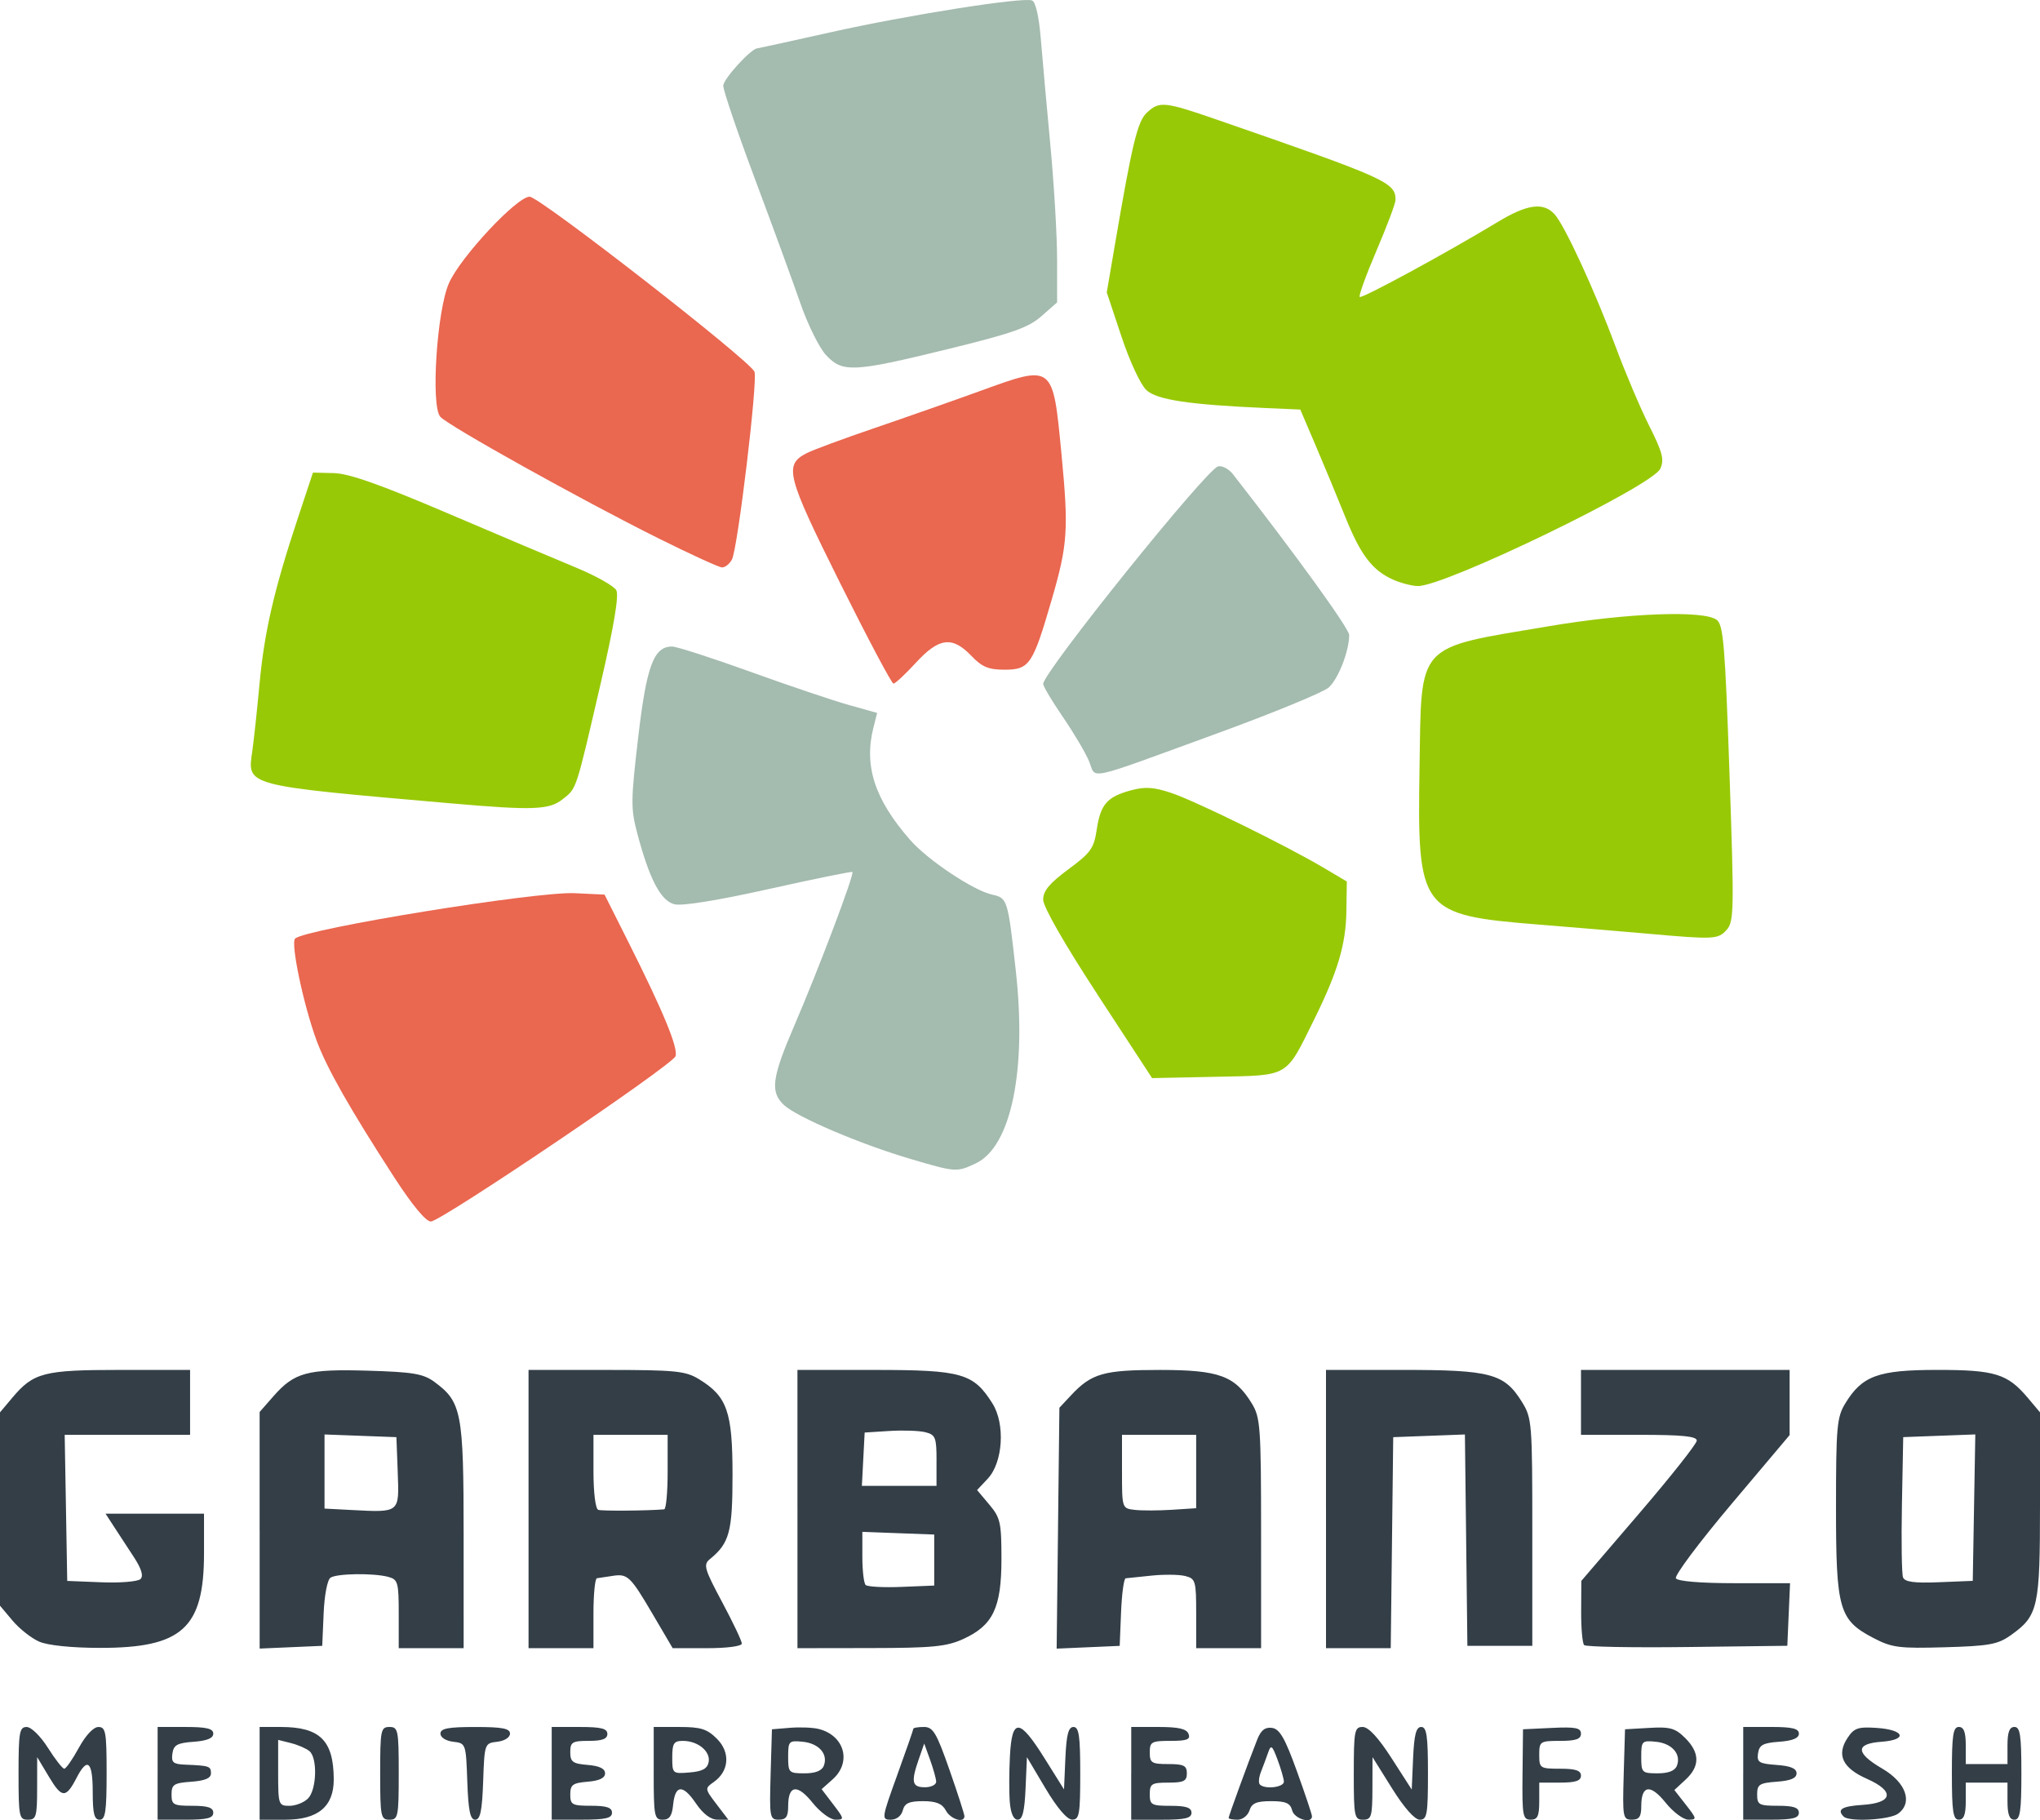 <?xml version="1.0" encoding="UTF-8" standalone="no"?>
<!-- Created with Inkscape (http://www.inkscape.org/) -->

<svg
   xmlns:dc="http://purl.org/dc/elements/1.1/"
   xmlns:cc="http://creativecommons.org/ns#"
   xmlns:rdf="http://www.w3.org/1999/02/22-rdf-syntax-ns#"
   xmlns:svg="http://www.w3.org/2000/svg"
   xmlns="http://www.w3.org/2000/svg"
   xmlns:sodipodi="http://sodipodi.sourceforge.net/DTD/sodipodi-0.dtd"
   xmlns:inkscape="http://www.inkscape.org/namespaces/inkscape"
   id="svg2"
   version="1.1"
   inkscape:version="0.91 r13725"
   width="133.001"
   height="118.649"
   viewBox="0 0 133.001 118.649"
   sodipodi:docname="garbanzofreshmediterranean.svg">
  <defs
     id="defs6" />
  <sodipodi:namedview
     pagecolor="#ffffff"
     bordercolor="#666666"
     borderopacity="1"
     objecttolerance="10"
     gridtolerance="10"
     guidetolerance="10"
     inkscape:pageopacity="0"
     inkscape:pageshadow="2"
     inkscape:window-width="1451"
     inkscape:window-height="922"
     id="namedview4"
     showgrid="false"
     fit-margin-top="0"
     fit-margin-left="0"
     fit-margin-right="0"
     fit-margin-bottom="0"
     inkscape:zoom="1.05"
     inkscape:cx="123.94965"
     inkscape:cy="82.707477"
     inkscape:window-x="0"
     inkscape:window-y="0"
     inkscape:window-maximized="0"
     inkscape:current-layer="g4138" />
  <g
     id="g4138"
     transform="translate(-32.274,2.377)">
    <path
       style="fill:#a4bbaf"
       d="m 91.54,73.138 c -3.209,-0.948 -7.312,-2.7 -8.148,-3.479 -0.921,-0.858 -0.802,-1.77 0.682,-5.214 1.568,-3.639 3.924,-9.873 3.773,-9.983 -0.059,-0.043 -2.514,0.458 -5.455,1.114 -3.311,0.738 -5.651,1.117 -6.143,0.993 -0.893,-0.224 -1.624,-1.609 -2.416,-4.579 -0.441,-1.652 -0.437,-2.151 0.047,-6.286 0.548,-4.684 1.014,-5.937 2.208,-5.937 0.3,0 2.59,0.738 5.089,1.639 2.499,0.901 5.385,1.875 6.413,2.164 l 1.87,0.525 -0.237,0.935 c -0.639,2.516 0.071,4.697 2.392,7.348 1.148,1.312 4.119,3.292 5.341,3.561 1.002,0.22 1.026,0.297 1.547,4.984 0.72,6.479 -0.311,11.443 -2.603,12.53 -1.255,0.595 -1.295,0.593 -4.359,-0.313 z m 11.741,-25.883 c -0.225,-0.545 -0.991,-1.842 -1.702,-2.882 -0.712,-1.041 -1.294,-2.015 -1.294,-2.165 0,-0.764 10.659,-14.019 11.408,-14.186 0.265,-0.059 0.697,0.169 0.96,0.506 4.122,5.282 7.582,10.067 7.582,10.487 0,1.043 -0.705,2.856 -1.329,3.419 -0.35,0.315 -3.628,1.664 -7.286,2.998 -8.756,3.194 -7.855,2.997 -8.339,1.824 z M 86.124,20.765 C 85.684,20.29 84.928,18.759 84.446,17.364 83.963,15.97 82.637,12.341 81.498,9.302 80.36,6.262 79.429,3.521 79.429,3.212 c 0,-0.442 1.824,-2.439 2.227,-2.439 0.05,0 2.187,-0.469 4.75,-1.042 5.026,-1.124 12.545,-2.312 13.155,-2.078 0.229,0.088 0.45,1.05 0.566,2.463 0.105,1.276 0.388,4.418 0.628,6.983 0.241,2.565 0.438,5.917 0.438,7.45 l 0,2.787 -1.026,0.901 c -0.852,0.748 -1.892,1.113 -6.121,2.148 -6.156,1.507 -6.846,1.54 -7.921,0.381 z"
       id="path4146"
       inkscape:connector-curvature="0"
       sodipodi:nodetypes="ssscssssssscssssssssssssssssssssssssscsss" />
    <path
       style="fill:#ea6750"
       d="m 57.991,74.39 c -2.903,-4.482 -4.407,-7.129 -5.073,-8.93 -0.856,-2.315 -1.709,-6.364 -1.403,-6.655 0.675,-0.64 15.695,-3.079 18.229,-2.959 l 1.945,0.092 1.594,3.174 c 2.26,4.5 3.226,6.851 3.029,7.365 -0.23,0.6 -15.291,10.771 -15.949,10.771 -0.325,0 -1.215,-1.073 -2.372,-2.858 z M 87.037,35.61 c -3.499,-7.021 -3.668,-7.685 -2.155,-8.455 0.409,-0.208 2.375,-0.935 4.37,-1.615 1.995,-0.68 5.121,-1.778 6.946,-2.439 4.772,-1.729 4.715,-1.773 5.281,4.121 0.472,4.922 0.408,5.887 -0.625,9.448 -1.245,4.29 -1.458,4.607 -3.089,4.607 -1.046,0 -1.465,-0.175 -2.166,-0.907 -1.24,-1.295 -2.107,-1.186 -3.612,0.453 -0.687,0.748 -1.345,1.36 -1.462,1.36 -0.117,0 -1.687,-2.959 -3.489,-6.574 z M 75.197,32.712 c -5.051,-2.517 -13.761,-7.371 -14.223,-7.928 -0.621,-0.748 -0.216,-6.927 0.57,-8.704 0.752,-1.7 4.426,-5.635 5.261,-5.635 0.645,0 14.384,10.694 14.658,11.409 0.224,0.583 -1.091,11.533 -1.469,12.24 -0.157,0.293 -0.45,0.525 -0.652,0.516 -0.202,-0.009 -2.068,-0.864 -4.146,-1.899 z"
       id="path4144"
       inkscape:connector-curvature="0" />
    <path
       style="fill:#98c906"
       d="m 103.837,62.466 c -2.166,-3.313 -3.552,-5.732 -3.552,-6.198 0,-0.575 0.407,-1.065 1.643,-1.979 1.461,-1.079 1.666,-1.367 1.85,-2.594 0.246,-1.643 0.677,-2.136 2.238,-2.556 0.921,-0.248 1.482,-0.211 2.631,0.175 1.583,0.531 7.486,3.431 9.925,4.875 l 1.511,0.895 -0.029,1.938 c -0.032,2.167 -0.566,3.956 -2.111,7.077 -1.88,3.796 -1.568,3.614 -6.382,3.714 l -4.174,0.087 -3.552,-5.433 z m 35.895,-3.978 c -1.496,-0.132 -4.693,-0.399 -7.103,-0.593 -7.772,-0.626 -7.959,-0.87 -7.807,-10.201 0.135,-8.276 -0.32,-7.779 8.476,-9.258 5.099,-0.858 10.058,-1.043 10.9,-0.407 0.435,0.328 0.544,1.647 0.833,10.006 0.309,8.955 0.296,9.668 -0.188,10.202 -0.562,0.621 -0.799,0.633 -5.111,0.252 z M 61.746,49.996 C 48.111,48.805 48.392,48.879 48.725,46.567 c 0.096,-0.665 0.308,-2.637 0.471,-4.383 0.319,-3.405 0.943,-6.102 2.5,-10.796 l 0.981,-2.958 1.36,0.032 c 0.986,0.023 3.024,0.742 7.406,2.612 3.325,1.419 7.102,3.017 8.394,3.551 1.292,0.534 2.47,1.198 2.619,1.476 0.182,0.339 -0.159,2.359 -1.037,6.146 -1.623,7 -1.539,6.748 -2.478,7.486 -0.867,0.682 -1.942,0.721 -7.196,0.262 z M 123.107,35.41 c -1.364,-0.606 -2.125,-1.604 -3.132,-4.107 -0.502,-1.247 -1.365,-3.328 -1.919,-4.625 l -1.007,-2.358 -2.261,-0.099 c -4.969,-0.218 -7.074,-0.533 -7.766,-1.162 -0.379,-0.344 -1.086,-1.857 -1.63,-3.491 l -0.961,-2.884 0.52,-3.044 c 1.144,-6.699 1.484,-8.105 2.096,-8.675 0.817,-0.761 1.136,-0.728 4.602,0.471 11.045,3.822 11.609,4.076 11.609,5.221 0,0.219 -0.556,1.7 -1.236,3.291 -0.68,1.591 -1.174,2.954 -1.099,3.03 0.134,0.134 5.635,-2.853 9.024,-4.9 1.904,-1.15 2.956,-1.289 3.682,-0.486 0.667,0.737 2.631,5.001 3.997,8.677 0.618,1.663 1.594,3.962 2.17,5.11 0.873,1.74 0.994,2.205 0.724,2.798 -0.514,1.128 -14.05,7.677 -15.806,7.648 -0.386,-0.006 -1.109,-0.193 -1.608,-0.415 z"
       id="path4142"
       inkscape:connector-curvature="0" />
    <path
       style="fill:#333e47"
       d="m 33.483,113.219 c 0,-2.678 0.06,-3.023 0.529,-3.022 0.298,3e-4 0.904,0.595 1.388,1.36 0.472,0.748 0.951,1.36 1.064,1.36 0.113,0 0.54,-0.612 0.948,-1.36 0.448,-0.82 0.956,-1.36 1.278,-1.36 0.477,0 0.535,0.332 0.535,3.023 0,2.485 -0.081,3.023 -0.453,3.023 -0.353,0 -0.453,-0.403 -0.453,-1.814 0,-1.99 -0.342,-2.292 -1.048,-0.926 -0.701,1.355 -0.962,1.348 -1.8,-0.051 l -0.773,-1.29 -0.003,2.04 c -0.003,1.838 -0.063,2.04 -0.607,2.04 -0.564,0 -0.605,-0.201 -0.605,-3.023 z m 9.068,0 0,-3.023 1.814,0 c 1.378,0 1.814,0.105 1.814,0.436 0,0.297 -0.41,0.466 -1.285,0.529 -1.068,0.077 -1.301,0.208 -1.381,0.773 -0.081,0.572 0.05,0.686 0.831,0.718 1.577,0.064 1.684,0.1 1.684,0.567 0,0.317 -0.386,0.481 -1.285,0.546 -1.135,0.082 -1.285,0.179 -1.285,0.831 0,0.673 0.119,0.738 1.36,0.738 1.008,0 1.36,0.117 1.36,0.453 0,0.353 -0.403,0.453 -1.814,0.453 l -1.814,0 0,-3.023 z m 6.65,0 0,-3.023 1.375,0 c 2.558,0 3.448,0.879 3.457,3.414 0.006,1.771 -1.025,2.631 -3.156,2.631 l -1.676,0 0,-3.023 z m 3.152,1.641 c 0.569,-0.569 0.633,-2.645 0.095,-3.091 -0.209,-0.173 -0.753,-0.409 -1.209,-0.523 l -0.83,-0.208 0,2.149 c 0,2.074 0.026,2.149 0.734,2.149 0.404,0 0.948,-0.214 1.209,-0.475 z m 4.707,-1.641 c 0,-2.821 0.04,-3.023 0.605,-3.023 0.564,0 0.605,0.202 0.605,3.023 0,2.821 -0.04,3.023 -0.605,3.023 -0.564,0 -0.605,-0.201 -0.605,-3.023 z m 5.68,0.529 c -0.087,-2.471 -0.095,-2.495 -0.919,-2.589 -0.476,-0.055 -0.831,-0.281 -0.831,-0.529 0,-0.338 0.5,-0.433 2.267,-0.433 1.767,0 2.267,0.096 2.267,0.433 0,0.248 -0.355,0.474 -0.831,0.529 -0.824,0.095 -0.832,0.118 -0.919,2.589 -0.067,1.911 -0.188,2.494 -0.517,2.494 -0.329,0 -0.449,-0.583 -0.517,-2.494 z m 5.504,-0.529 0,-3.023 1.814,0 c 1.411,0 1.814,0.101 1.814,0.453 0,0.328 -0.336,0.453 -1.209,0.453 -1.08,0 -1.209,0.079 -1.209,0.737 0,0.634 0.159,0.751 1.134,0.831 0.764,0.063 1.134,0.241 1.134,0.547 0,0.306 -0.369,0.484 -1.134,0.547 -0.974,0.081 -1.134,0.197 -1.134,0.831 0,0.672 0.12,0.737 1.36,0.737 1.008,0 1.36,0.117 1.36,0.453 0,0.357 -0.42,0.453 -1.965,0.453 l -1.965,0 0,-3.023 z m 6.65,0 0,-3.023 1.676,0 c 1.394,0 1.806,0.13 2.447,0.771 0.889,0.889 0.797,2.113 -0.213,2.821 -0.586,0.411 -0.583,0.435 0.18,1.436 l 0.776,1.018 -0.696,-0.002 c -0.456,-10e-4 -0.946,-0.369 -1.421,-1.068 -0.855,-1.255 -1.354,-1.218 -1.485,0.111 -0.071,0.715 -0.244,0.959 -0.68,0.959 -0.54,0 -0.585,-0.235 -0.585,-3.023 z m 3.582,-0.736 c 0.132,-0.695 -0.7,-1.38 -1.675,-1.38 -0.598,0 -0.698,0.154 -0.698,1.076 0,1.058 0.019,1.075 1.131,0.982 0.835,-0.069 1.16,-0.247 1.242,-0.678 z m 4.039,0.811 0.087,-2.947 1.18,-0.097 c 0.649,-0.053 1.49,-0.019 1.868,0.076 1.681,0.422 2.166,2.164 0.914,3.28 l -0.723,0.644 0.759,0.995 c 0.725,0.95 0.731,0.995 0.148,0.995 -0.34,0 -1.004,-0.49 -1.498,-1.106 -0.994,-1.239 -1.59,-1.158 -1.59,0.217 0,0.693 -0.136,0.889 -0.615,0.889 -0.583,0 -0.611,-0.156 -0.529,-2.947 z m 3.469,-0.57 c 0.292,-0.762 -0.32,-1.46 -1.373,-1.565 -0.907,-0.09 -0.952,-0.044 -0.952,0.982 0,1.031 0.045,1.077 1.067,1.077 0.709,0 1.131,-0.166 1.257,-0.494 z m 4.784,0.61 c 0.579,-1.599 1.053,-2.959 1.053,-3.023 0,-0.063 0.31,-0.115 0.689,-0.115 0.597,0 0.819,0.374 1.667,2.796 0.538,1.538 0.976,2.898 0.974,3.023 -0.009,0.477 -0.905,0.198 -1.213,-0.378 -0.237,-0.444 -0.633,-0.605 -1.487,-0.605 -0.909,0 -1.198,0.132 -1.321,0.605 -0.094,0.36 -0.412,0.605 -0.786,0.605 -0.606,0 -0.591,-0.101 0.425,-2.908 z m 2.541,0.414 c -0.013,-0.208 -0.193,-0.849 -0.401,-1.425 l -0.378,-1.047 -0.354,1.017 c -0.521,1.495 -0.447,1.833 0.401,1.833 0.416,0 0.745,-0.17 0.733,-0.378 z m 4.802,1.36 c -0.052,-0.623 -0.048,-1.984 0.007,-3.023 0.134,-2.497 0.618,-2.466 2.252,0.146 l 1.274,2.035 0.089,-2.035 c 0.068,-1.538 0.197,-2.035 0.529,-2.035 0.355,0 0.44,0.58 0.44,3.023 0,2.679 -0.06,3.022 -0.529,3.017 -0.329,-0.003 -0.986,-0.775 -1.738,-2.039 l -1.209,-2.034 -0.089,2.039 c -0.066,1.499 -0.201,2.039 -0.511,2.039 -0.269,0 -0.455,-0.411 -0.515,-1.134 z m 7.916,-1.889 0,-3.023 1.781,0 c 1.305,0 1.828,0.121 1.955,0.453 0.139,0.361 -0.1,0.453 -1.177,0.453 -1.239,0 -1.351,0.062 -1.351,0.756 0,0.68 0.121,0.756 1.209,0.756 1.008,0 1.209,0.101 1.209,0.605 0,0.504 -0.202,0.605 -1.209,0.605 -1.088,0 -1.209,0.075 -1.209,0.756 0,0.694 0.111,0.756 1.36,0.756 1.008,0 1.36,0.117 1.36,0.453 0,0.357 -0.42,0.453 -1.965,0.453 l -1.965,0 0,-3.023 z m 6.348,2.908 c 0,-0.121 1.294,-3.665 1.867,-5.114 0.241,-0.609 0.512,-0.821 0.967,-0.756 0.497,0.072 0.842,0.672 1.614,2.811 0.54,1.496 0.984,2.823 0.987,2.947 0.013,0.518 -1.145,0.179 -1.291,-0.378 -0.125,-0.478 -0.412,-0.605 -1.375,-0.605 -0.952,0 -1.259,0.132 -1.409,0.605 -0.106,0.333 -0.455,0.605 -0.776,0.605 -0.321,0 -0.584,-0.052 -0.584,-0.115 z m 3.604,-2.379 c -0.013,-0.208 -0.201,-0.854 -0.419,-1.436 -0.345,-0.921 -0.423,-0.98 -0.606,-0.453 -0.116,0.333 -0.326,0.897 -0.467,1.255 -0.142,0.357 -0.176,0.732 -0.076,0.831 0.34,0.34 1.592,0.183 1.569,-0.196 z m 4.557,-0.529 c 0,-2.774 0.048,-3.023 0.577,-3.023 0.382,0 1.022,0.691 1.889,2.04 l 1.312,2.04 0.089,-2.04 c 0.068,-1.543 0.197,-2.04 0.529,-2.04 0.355,0 0.44,0.58 0.44,3.023 0,2.685 -0.06,3.023 -0.532,3.023 -0.33,0 -1.018,-0.777 -1.808,-2.04 l -1.275,-2.04 -0.006,2.04 c -0.005,1.837 -0.066,2.04 -0.611,2.04 -0.564,0 -0.605,-0.201 -0.605,-3.023 z m 11.001,0.075 0.032,-2.947 1.889,-0.09 c 1.542,-0.073 1.889,-0.003 1.889,0.378 0,0.353 -0.334,0.468 -1.36,0.468 -1.31,0 -1.36,0.034 -1.36,0.907 0,0.873 0.05,0.907 1.36,0.907 1.008,0 1.36,0.117 1.36,0.453 0,0.336 -0.353,0.453 -1.36,0.453 l -1.36,0 0,1.209 c 0,0.977 -0.108,1.209 -0.561,1.209 -0.511,0 -0.558,-0.266 -0.529,-2.947 z m 6.596,0 0.087,-2.947 1.585,-0.091 c 1.357,-0.078 1.694,0.019 2.343,0.666 0.955,0.955 0.963,1.833 0.023,2.704 l -0.735,0.681 0.757,0.967 c 0.712,0.909 0.721,0.967 0.16,0.967 -0.328,0 -0.996,-0.498 -1.484,-1.106 -0.994,-1.239 -1.59,-1.158 -1.59,0.217 0,0.693 -0.136,0.889 -0.616,0.889 -0.583,0 -0.611,-0.156 -0.529,-2.947 z m 3.469,-0.57 c 0.292,-0.762 -0.32,-1.46 -1.373,-1.565 -0.907,-0.09 -0.952,-0.044 -0.952,0.982 0,1.031 0.045,1.077 1.067,1.077 0.709,0 1.131,-0.166 1.257,-0.494 z m 4.325,0.494 0,-3.023 1.814,0 c 1.378,0 1.814,0.105 1.814,0.436 0,0.297 -0.41,0.466 -1.285,0.529 -1.056,0.076 -1.301,0.21 -1.379,0.755 -0.083,0.582 0.064,0.673 1.209,0.756 0.915,0.066 1.303,0.229 1.303,0.547 0,0.317 -0.386,0.481 -1.285,0.546 -1.135,0.082 -1.285,0.179 -1.285,0.831 0,0.673 0.119,0.738 1.36,0.738 1.008,0 1.36,0.117 1.36,0.453 0,0.353 -0.403,0.453 -1.814,0.453 l -1.814,0 0,-3.023 z m 6.549,2.821 c -0.464,-0.464 -0.12,-0.677 1.232,-0.764 1.987,-0.128 2.112,-0.891 0.277,-1.702 -1.581,-0.7 -1.987,-1.55 -1.265,-2.652 0.429,-0.655 0.684,-0.744 1.891,-0.665 1.835,0.12 2.073,0.779 0.328,0.904 -1.72,0.124 -1.701,0.729 0.057,1.754 1.547,0.902 2.007,2.217 1.026,2.934 -0.555,0.406 -3.188,0.548 -3.545,0.191 z m 7.053,-2.821 c 0,-2.485 0.081,-3.023 0.453,-3.023 0.327,0 0.453,0.336 0.453,1.209 l 0,1.209 1.36,0 1.36,0 0,-1.209 c 0,-0.873 0.126,-1.209 0.453,-1.209 0.373,0 0.453,0.537 0.453,3.023 0,2.485 -0.081,3.023 -0.453,3.023 -0.327,0 -0.453,-0.336 -0.453,-1.209 l 0,-1.209 -1.36,0 -1.36,0 0,1.209 c 0,0.873 -0.126,1.209 -0.453,1.209 -0.373,0 -0.453,-0.537 -0.453,-3.023 z M 34.828,104.632 c -0.507,-0.221 -1.289,-0.838 -1.738,-1.372 l -0.816,-0.97 0,-6.301 0,-6.301 0.792,-0.941 c 1.393,-1.656 2.05,-1.826 7.052,-1.826 l 4.549,0 0,2.116 0,2.116 -4.088,0 -4.088,0 0.083,4.761 0.083,4.761 2.238,0.09 c 1.231,0.049 2.375,-0.047 2.542,-0.214 0.204,-0.204 0.057,-0.681 -0.449,-1.45 -0.414,-0.63 -0.996,-1.52 -1.292,-1.977 l -0.539,-0.831 3.209,0 3.209,0 0,2.581 c 0,4.884 -1.424,6.175 -6.801,6.166 -1.838,-0.003 -3.384,-0.163 -3.945,-0.407 z m 14.373,-7.258 0,-7.711 0.905,-1.031 c 1.361,-1.55 2.203,-1.777 6.153,-1.661 2.943,0.087 3.611,0.199 4.332,0.728 1.784,1.31 1.909,1.968 1.91,10.029 l 4.68e-4,7.33 -2.116,0 -2.116,0 0,-2.232 c 0,-2.059 -0.053,-2.246 -0.68,-2.414 -0.958,-0.257 -3.33,-0.226 -3.763,0.049 -0.209,0.133 -0.401,1.123 -0.453,2.338 l -0.091,2.108 -2.04,0.089 -2.04,0.089 0,-7.711 z m 9.005,-3.765 -0.088,-2.305 -2.343,-0.088 -2.343,-0.088 0,2.416 0,2.416 1.738,0.091 c 3.186,0.166 3.135,0.207 3.035,-2.441 z m 8.527,2.38 0,-9.068 5.063,0.001 c 4.519,9.11e-4 5.169,0.066 6.048,0.602 1.834,1.118 2.186,2.117 2.188,6.207 0.001,3.744 -0.196,4.479 -1.479,5.526 -0.436,0.356 -0.356,0.636 0.8,2.797 0.707,1.32 1.285,2.537 1.285,2.703 0,0.174 -0.955,0.302 -2.254,0.302 l -2.254,0 -1.288,-2.192 c -1.484,-2.525 -1.647,-2.679 -2.668,-2.514 -0.416,0.067 -0.858,0.133 -0.982,0.147 -0.125,0.013 -0.227,1.045 -0.227,2.292 l 0,2.267 -2.116,0 -2.116,0 0,-9.068 z m 8.842,0.02 c 0.125,-0.01 0.227,-1.108 0.227,-2.438 l 0,-2.418 -2.418,0 -2.418,0 0,2.393 c 0,1.38 0.132,2.437 0.313,2.497 0.249,0.083 3.243,0.059 4.297,-0.034 z m 8.69,-0.02 0,-9.068 5.063,0.001 c 5.657,0.001 6.415,0.218 7.652,2.188 0.842,1.342 0.684,3.844 -0.31,4.903 l -0.694,0.739 0.795,0.945 c 0.725,0.861 0.795,1.176 0.794,3.566 -0.002,3.17 -0.553,4.319 -2.499,5.202 -1.085,0.492 -1.999,0.581 -6.039,0.587 l -4.761,0.007 0,-9.068 z m 8.917,3.325 0,-1.662 -2.343,-0.088 -2.343,-0.088 0,1.625 c 0,0.894 0.096,1.721 0.214,1.838 0.117,0.117 1.172,0.174 2.343,0.126 l 2.129,-0.087 0,-1.663 z M 93.333,92.821 c 0,-1.498 -0.07,-1.674 -0.728,-1.839 -0.4,-0.101 -1.455,-0.137 -2.343,-0.081 l -1.615,0.102 -0.091,1.738 -0.091,1.738 2.433,0 2.433,0 0,-1.657 z m 7.92,4.415 0.09,-7.849 0.756,-0.808 c 1.34,-1.433 2.127,-1.658 5.804,-1.656 3.849,0.001 4.884,0.38 5.987,2.188 0.557,0.913 0.601,1.534 0.602,8.466 l 0.001,7.481 -2.116,0 -2.116,0 0,-2.261 c 0,-2.129 -0.042,-2.272 -0.718,-2.442 -0.395,-0.099 -1.381,-0.111 -2.191,-0.026 -0.81,0.084 -1.569,0.163 -1.687,0.175 -0.117,0.013 -0.253,1.007 -0.302,2.213 l -0.089,2.192 -2.055,0.09 -2.055,0.09 0.09,-7.85 z m 9.007,-3.693 0,-2.39 -2.418,0 -2.418,0 0,2.398 c 0,2.391 0.002,2.398 0.831,2.494 0.457,0.053 1.545,0.049 2.418,-0.006 l 1.587,-0.103 0,-2.39 z m 8.464,2.446 0,-9.068 5.017,0 c 5.714,0 6.609,0.239 7.749,2.073 0.663,1.066 0.685,1.337 0.685,8.507 l 0,7.406 -2.116,0 -2.116,0 -0.081,-6.889 -0.081,-6.889 -2.337,0.088 -2.337,0.088 -0.081,6.877 -0.081,6.877 -2.11,0 -2.11,0 0,-9.068 z m 16.832,8.872 c -0.114,-0.114 -0.202,-1.103 -0.196,-2.197 l 0.011,-1.99 3.76,-4.383 c 2.068,-2.411 3.763,-4.553 3.767,-4.761 0.006,-0.283 -0.946,-0.378 -3.771,-0.378 l -3.778,0 0,-2.116 0,-2.116 6.801,0 6.801,0 0,2.125 0,2.125 -3.805,4.511 c -2.093,2.481 -3.717,4.653 -3.609,4.827 0.118,0.191 1.625,0.316 3.819,0.316 l 3.623,0 -0.089,2.04 -0.089,2.04 -6.518,0.081 c -3.585,0.045 -6.612,-0.013 -6.726,-0.126 z m 18.858,-0.465 c -2.246,-1.174 -2.441,-1.856 -2.439,-8.554 9e-4,-5.202 0.058,-5.841 0.602,-6.733 1.102,-1.808 2.138,-2.186 5.987,-2.188 3.777,-0.001 4.594,0.251 5.919,1.825 l 0.792,0.941 0,6.037 c 0,6.681 -0.12,7.218 -1.885,8.477 -0.863,0.615 -1.404,0.716 -4.312,0.799 -2.995,0.086 -3.458,0.026 -4.663,-0.604 z m 6.56,-8.496 0.083,-4.774 -2.35,0.088 -2.35,0.088 -0.084,4.369 c -0.046,2.403 -0.014,4.551 0.071,4.774 0.115,0.299 0.73,0.382 2.351,0.316 l 2.196,-0.089 0.083,-4.774 z"
       id="path4140"
       inkscape:connector-curvature="0" />
  </g>
</svg>
